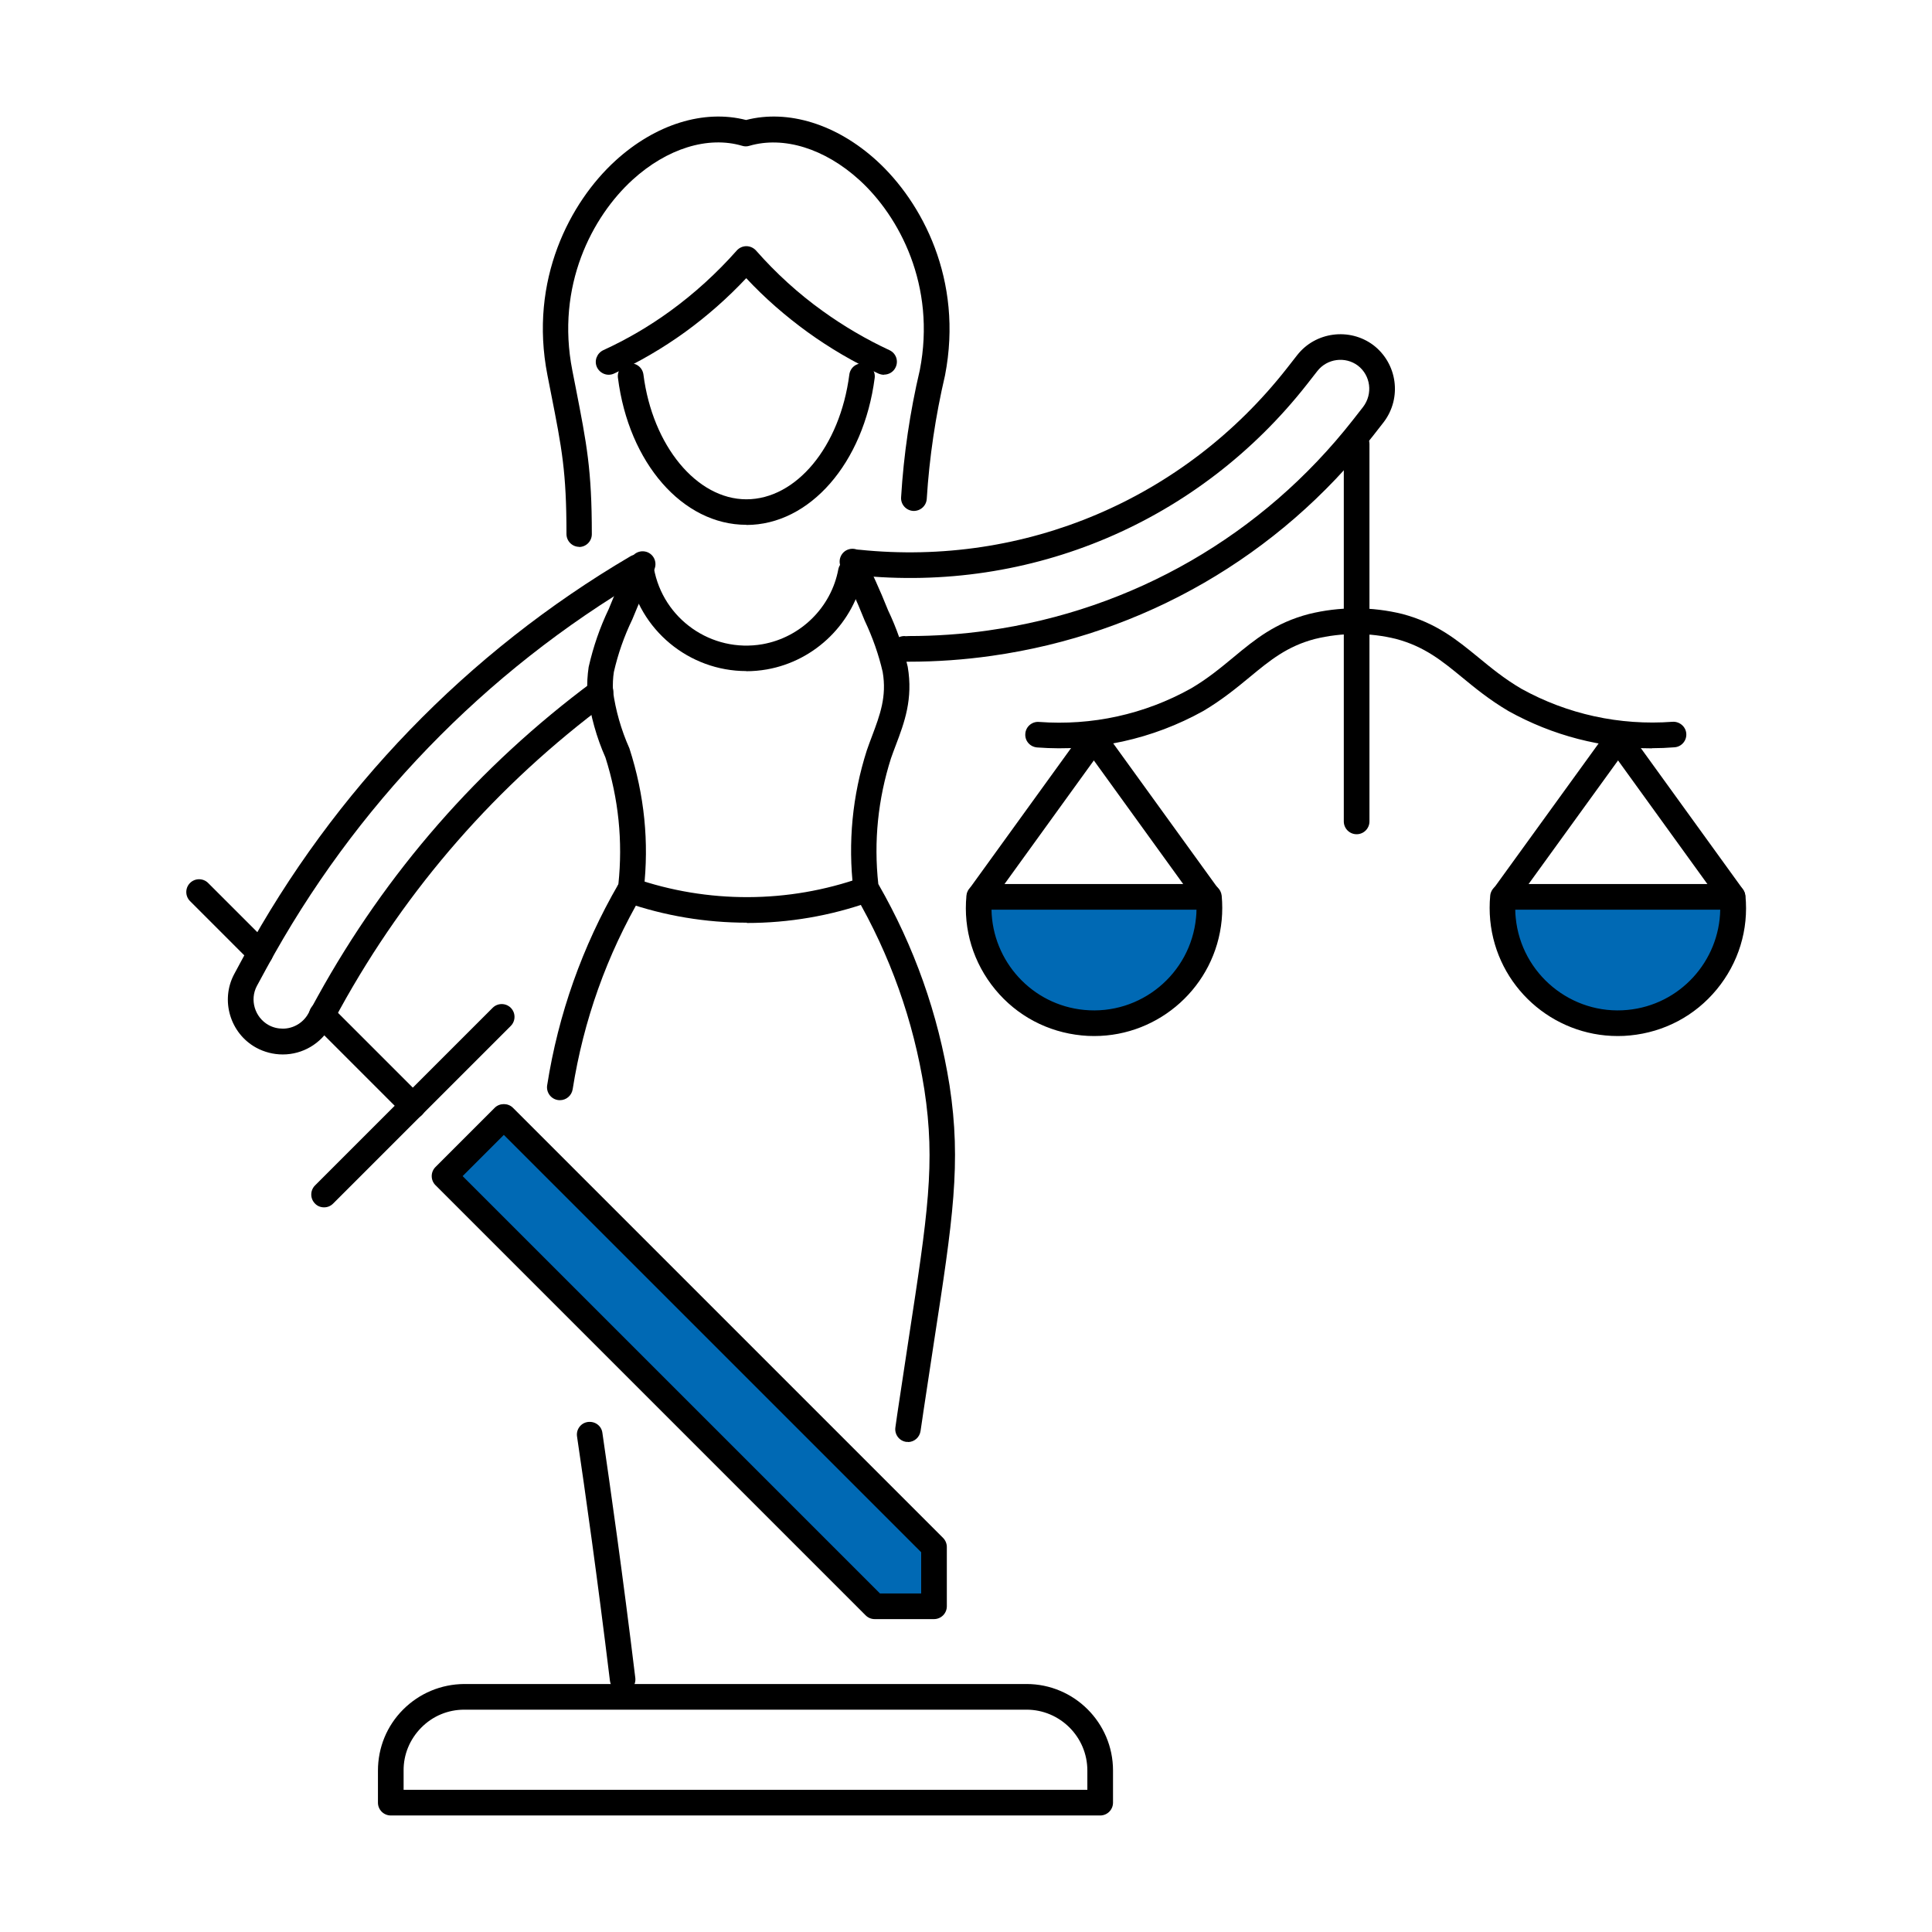 <?xml version="1.0" encoding="UTF-8"?>
<svg id="ROLAND_Icons_Illustrativ" data-name="ROLAND Icons Illustrativ" xmlns="http://www.w3.org/2000/svg" width="128" height="128" viewBox="0 0 128 128">
  <defs>
    <style>
      .cls-1 {
        fill: #0069b4;
      }
    </style>
  </defs>
  <g id="text">
    <path d="M60.2,43.84c-.1,0-.19,0-.29,0-.47,0-.85-.39-.84-.86,0-.47,.38-.84,.85-.84,.1,.02,.19,0,.28,0,1.76,0,3.53-.12,5.27-.37,9.6-1.36,18.18-6.31,24.16-13.94l.68-.87c.66-.87,.5-2.09-.35-2.74-.83-.62-2.03-.47-2.68,.36l-.68,.87c-7.15,9.12-18.29,13.86-29.83,12.66-.05,0-.12,0-.19,0-.49,.04-.88-.31-.92-.77-.04-.47,.3-.88,.77-.92,.17-.01,.33-.01,.5,0,10.97,1.14,21.54-3.36,28.33-12.02l.68-.87c1.21-1.55,3.47-1.84,5.04-.67,1.6,1.22,1.91,3.5,.7,5.1l-.71,.91c-6.25,7.98-15.22,13.16-25.26,14.58-1.82,.26-3.67,.39-5.51,.39Z"/>
    <path d="M49.44,34.77c-4.21,0-7.79-4.1-8.5-9.74-.06-.47,.27-.89,.74-.95,.47-.06,.89,.27,.95,.74,.6,4.71,3.53,8.26,6.82,8.26s6.2-3.47,6.82-8.26c.06-.47,.48-.8,.95-.73,.46,.06,.79,.49,.73,.95-.73,5.64-4.3,9.74-8.5,9.74Z"/>
    <path d="M38.38,36.23c-.47,0-.85-.38-.85-.85,0-4.12-.3-5.65-1.03-9.35l-.23-1.17c-1.24-6.32,1.51-11.48,4.5-14.21,2.65-2.42,5.86-3.42,8.66-2.7,2.79-.72,6.01,.28,8.66,2.7,2.99,2.73,5.75,7.89,4.52,14.22-.63,2.7-1.04,5.44-1.21,8.18-.03,.47-.43,.82-.9,.8-.47-.03-.83-.43-.8-.9,.17-2.83,.59-5.67,1.24-8.43,1.09-5.6-1.36-10.19-4.01-12.6-2.29-2.08-5.01-2.92-7.28-2.26-.16,.05-.32,.05-.48,0-2.27-.67-4.99,.18-7.27,2.26-2.65,2.42-5.09,7-3.98,12.63l.23,1.17c.72,3.7,1.06,5.38,1.06,9.67,0,.47-.38,.85-.85,.85Z"/>
    <path d="M58.56,24.83c-.12,0-.24-.03-.36-.08-1.65-.76-3.23-1.69-4.7-2.75-1.46-1.06-2.83-2.25-4.06-3.57-1.23,1.31-2.59,2.51-4.05,3.57-1.48,1.07-3.06,1.99-4.71,2.75-.43,.2-.93,0-1.13-.42-.2-.43,0-.93,.42-1.13,1.55-.71,3.04-1.58,4.43-2.59,1.61-1.17,3.09-2.52,4.41-4.01,.16-.18,.39-.29,.64-.29h0c.24,0,.48,.11,.64,.29,1.32,1.5,2.8,2.85,4.42,4.01,1.39,1,2.87,1.87,4.42,2.59,.43,.2,.61,.7,.41,1.13-.14,.31-.45,.49-.77,.49Z"/>
    <path d="M60.16,95.53s-.07,0-.11,0c-.47-.06-.79-.49-.73-.95,.04-.29,.08-.56,.12-.84l.07-.47c.25-1.67,.48-3.18,.69-4.56,1.26-8.23,1.79-11.64,1.04-16.53-.72-4.56-2.27-8.91-4.59-12.9-.06-.1-.1-.21-.11-.33-.37-3.13-.07-6.24,.89-9.24,.11-.33,.23-.63,.34-.93,.53-1.41,.99-2.63,.71-4.26-.26-1.14-.67-2.3-1.19-3.4-.56-1.41-1.11-2.56-1.51-3.4l-.07-.15c-.2-.42-.02-.93,.4-1.13,.43-.2,.93-.02,1.13,.4l.07,.15c.41,.86,.97,2.04,1.53,3.45,.55,1.15,1,2.43,1.3,3.74,.36,2.13-.22,3.69-.79,5.19-.11,.29-.22,.58-.32,.87-.86,2.7-1.15,5.5-.84,8.33,2.38,4.14,3.97,8.62,4.72,13.34,.79,5.15,.22,8.88-1.04,17.05-.21,1.38-.44,2.88-.69,4.55l-.07,.48c-.04,.26-.08,.53-.12,.81-.06,.43-.42,.74-.84,.74Z"/>
    <path d="M37.09,72.89s-.09,0-.13-.01c-.46-.07-.78-.51-.71-.97,.74-4.72,2.33-9.2,4.72-13.33,.3-2.85,.01-5.67-.86-8.4-.58-1.3-.99-2.76-1.19-4.26-.04-.62,0-1.18,.08-1.73,.31-1.36,.75-2.63,1.33-3.84,.47-1.18,.92-2.13,1.27-2.9l.2-.43c.2-.43,.7-.61,1.13-.42,.43,.2,.61,.7,.42,1.13l-.2,.44c-.37,.79-.78,1.69-1.26,2.87-.55,1.14-.95,2.3-1.22,3.48-.06,.38-.08,.81-.06,1.25,.17,1.27,.54,2.58,1.09,3.81,1,3.1,1.31,6.22,.95,9.37-.01,.12-.05,.23-.11,.33-2.34,3.99-3.88,8.33-4.6,12.89-.07,.42-.43,.72-.84,.72Z"/>
    <path d="M41.25,112.11c-.42,0-.79-.32-.84-.75-.84-6.9-1.64-12.54-2.18-16.19-.07-.46,.25-.9,.72-.96,.47-.06,.9,.25,.96,.72,.53,3.65,1.34,9.31,2.18,16.23,.06,.47-.28,.89-.74,.95-.04,0-.07,0-.1,0Z"/>
    <path d="M49.44,44.46c-3.76,0-7.11-2.7-7.79-6.53-.08-.46,.23-.9,.69-.98,.46-.08,.9,.23,.98,.69,.6,3.37,3.82,5.63,7.2,5.04,2.53-.45,4.55-2.44,5.02-4.96,.09-.46,.54-.76,.99-.68,.46,.09,.76,.53,.68,.99-.61,3.21-3.18,5.75-6.4,6.32-.46,.08-.92,.12-1.38,.12Z"/>
    <path d="M18.73,69.86c-.62,0-1.23-.16-1.76-.45-1.73-.95-2.38-3.15-1.45-4.88l.63-1.17c5.97-10.99,14.82-20.16,25.61-26.5,.4-.24,.93-.1,1.16,.3,.24,.4,.1,.93-.3,1.16-10.52,6.18-19.15,15.12-24.97,25.84l-.63,1.16c-.49,.92-.14,2.08,.77,2.59,.29,.16,.61,.24,.95,.24,.69,0,1.34-.38,1.68-.99l.62-1.13c4.55-8.24,10.68-15.26,18.24-20.87,.38-.28,.91-.2,1.19,.18,.28,.38,.2,.91-.18,1.19-7.36,5.46-13.34,12.29-17.76,20.32l-.62,1.14c-.65,1.16-1.86,1.87-3.17,1.87Z"/>
    <path d="M89.88,55.27c-.47,0-.85-.38-.85-.85V29.42c0-.47,.38-.85,.85-.85s.85,.38,.85,.85v25c0,.47-.38,.85-.85,.85Z"/>
    <path d="M109.46,49.58c-3.33,0-6.59-.84-9.52-2.47-1.27-.75-2.23-1.54-3.08-2.24-1.33-1.09-2.49-2.04-4.37-2.54-1.74-.43-3.6-.43-5.36,0-1.85,.48-2.99,1.42-4.31,2.51-.86,.71-1.83,1.51-3.09,2.26-3.38,1.88-7.19,2.71-11.02,2.42-.47-.04-.82-.44-.78-.91,.03-.47,.45-.82,.91-.78,3.5,.26,6.98-.5,10.05-2.21,1.13-.66,2-1.39,2.85-2.09,1.41-1.17,2.75-2.27,4.98-2.85,2.03-.5,4.17-.5,6.2,0,2.25,.6,3.6,1.71,5.02,2.87,.84,.69,1.71,1.41,2.85,2.08,3.05,1.69,6.52,2.45,10.02,2.19,.46-.03,.88,.32,.91,.78,.04,.47-.32,.88-.78,.91-.49,.04-.99,.06-1.48,.06Z"/>
    <g>
      <path class="cls-1" d="M64.88,59.42h0c-.4,4.2,2.67,7.93,6.87,8.34,4.2,.4,7.93-2.67,8.34-6.87,.05-.49,.05-.98,0-1.46h-15.21Z"/>
      <path d="M72.49,68.64c-.27,0-.54-.01-.82-.04-2.26-.22-4.3-1.3-5.74-3.05-1.44-1.75-2.12-3.96-1.9-6.21,.04-.44,.41-.77,.85-.77h15.21c.44,0,.8,.33,.85,.77,.05,.54,.05,1.09,0,1.62-.42,4.38-4.12,7.68-8.44,7.68Zm-6.8-8.37c.06,3.4,2.67,6.31,6.14,6.64,3.73,.36,7.05-2.38,7.41-6.11,.02-.18,.03-.35,.03-.53h-13.58Z"/>
    </g>
    <g>
      <path class="cls-1" d="M114.78,59.42h0c.4,4.2-2.67,7.93-6.87,8.34-4.2,.4-7.93-2.67-8.34-6.87-.05-.49-.05-.98,0-1.46h15.21Z"/>
      <path d="M107.17,68.64c-4.32,0-8.02-3.29-8.44-7.68-.05-.54-.05-1.08,0-1.62,.04-.44,.41-.77,.85-.77h15.2c.44,0,.81,.33,.86,.77,.22,2.26-.46,4.46-1.9,6.21-1.44,1.75-3.48,2.83-5.74,3.05-.27,.03-.55,.04-.82,.04Zm-6.78-8.37c0,.18,.01,.35,.03,.53,.36,3.73,3.7,6.47,7.41,6.11,3.47-.33,6.08-3.23,6.14-6.64h-13.58Z"/>
    </g>
    <path d="M80.04,60.25c-.26,0-.52-.12-.69-.35l-6.88-9.52-6.88,9.52c-.27,.38-.81,.47-1.19,.19-.38-.28-.47-.81-.19-1.19l7.57-10.47c.32-.44,1.06-.44,1.38,0l7.57,10.47c.28,.38,.19,.91-.19,1.19-.15,.11-.33,.16-.5,.16Z"/>
    <path d="M114.77,60.25c-.26,0-.52-.12-.69-.35l-6.88-9.52-6.89,9.52c-.27,.38-.81,.47-1.19,.19-.38-.28-.47-.81-.19-1.19l7.58-10.47c.16-.22,.42-.35,.69-.35h0c.27,0,.53,.13,.69,.35l7.57,10.47c.28,.38,.19,.91-.19,1.19-.15,.11-.33,.16-.5,.16Z"/>
    <g>
      <polygon class="cls-1" points="61.88 102.49 61.88 106.42 57.95 106.42 29.45 77.92 33.38 73.99 61.88 102.49"/>
      <path d="M61.88,107.27h-3.93c-.23,0-.44-.09-.6-.25l-28.5-28.5c-.33-.33-.33-.87,0-1.2l3.93-3.93c.32-.32,.88-.32,1.2,0l28.5,28.5c.16,.16,.25,.38,.25,.6v3.93c0,.47-.38,.85-.85,.85Zm-3.58-1.7h2.73v-2.73l-27.65-27.65-2.73,2.73,27.65,27.65Z"/>
    </g>
    <path d="M21.47,79.99c-.22,0-.44-.08-.6-.25-.33-.33-.33-.87,0-1.2l11.77-11.77c.33-.33,.87-.33,1.2,0,.33,.33,.33,.87,0,1.2l-11.77,11.77c-.17,.17-.38,.25-.6,.25Z"/>
    <path d="M17.24,64c-.22,0-.44-.08-.6-.25l-4.05-4.05c-.33-.33-.33-.87,0-1.2,.33-.33,.87-.33,1.2,0l4.05,4.05c.33,.33,.33,.87,0,1.2-.17,.17-.38,.25-.6,.25Z"/>
    <path d="M27.36,74.12c-.22,0-.44-.08-.6-.25l-6.04-6.04c-.33-.33-.33-.87,0-1.2,.33-.33,.87-.33,1.2,0l6.04,6.04c.33,.33,.33,.87,0,1.2-.17,.17-.38,.25-.6,.25Z"/>
    <path d="M72.89,120.28H25.89c-.47,0-.85-.38-.85-.85v-2.12c0-1.53,.59-2.97,1.67-4.05,1.08-1.08,2.52-1.68,4.05-1.69h37.25c3.16,0,5.73,2.57,5.73,5.73v2.13c0,.47-.38,.85-.85,.85Zm-46.15-1.7h45.3v-1.28c0-2.22-1.81-4.03-4.03-4.03H30.76c-1.08,0-2.09,.42-2.85,1.19s-1.18,1.78-1.17,2.85v1.27Z"/>
    <path d="M49.48,61.13c-2.72,0-5.44-.45-8.03-1.35-.44-.15-.68-.64-.52-1.08,.15-.44,.64-.68,1.08-.52,4.87,1.69,10.22,1.68,15.09-.05,.44-.16,.93,.07,1.08,.52s-.07,.93-.52,1.09c-2.63,.94-5.41,1.41-8.18,1.41Z"/>
  </g>
</svg>